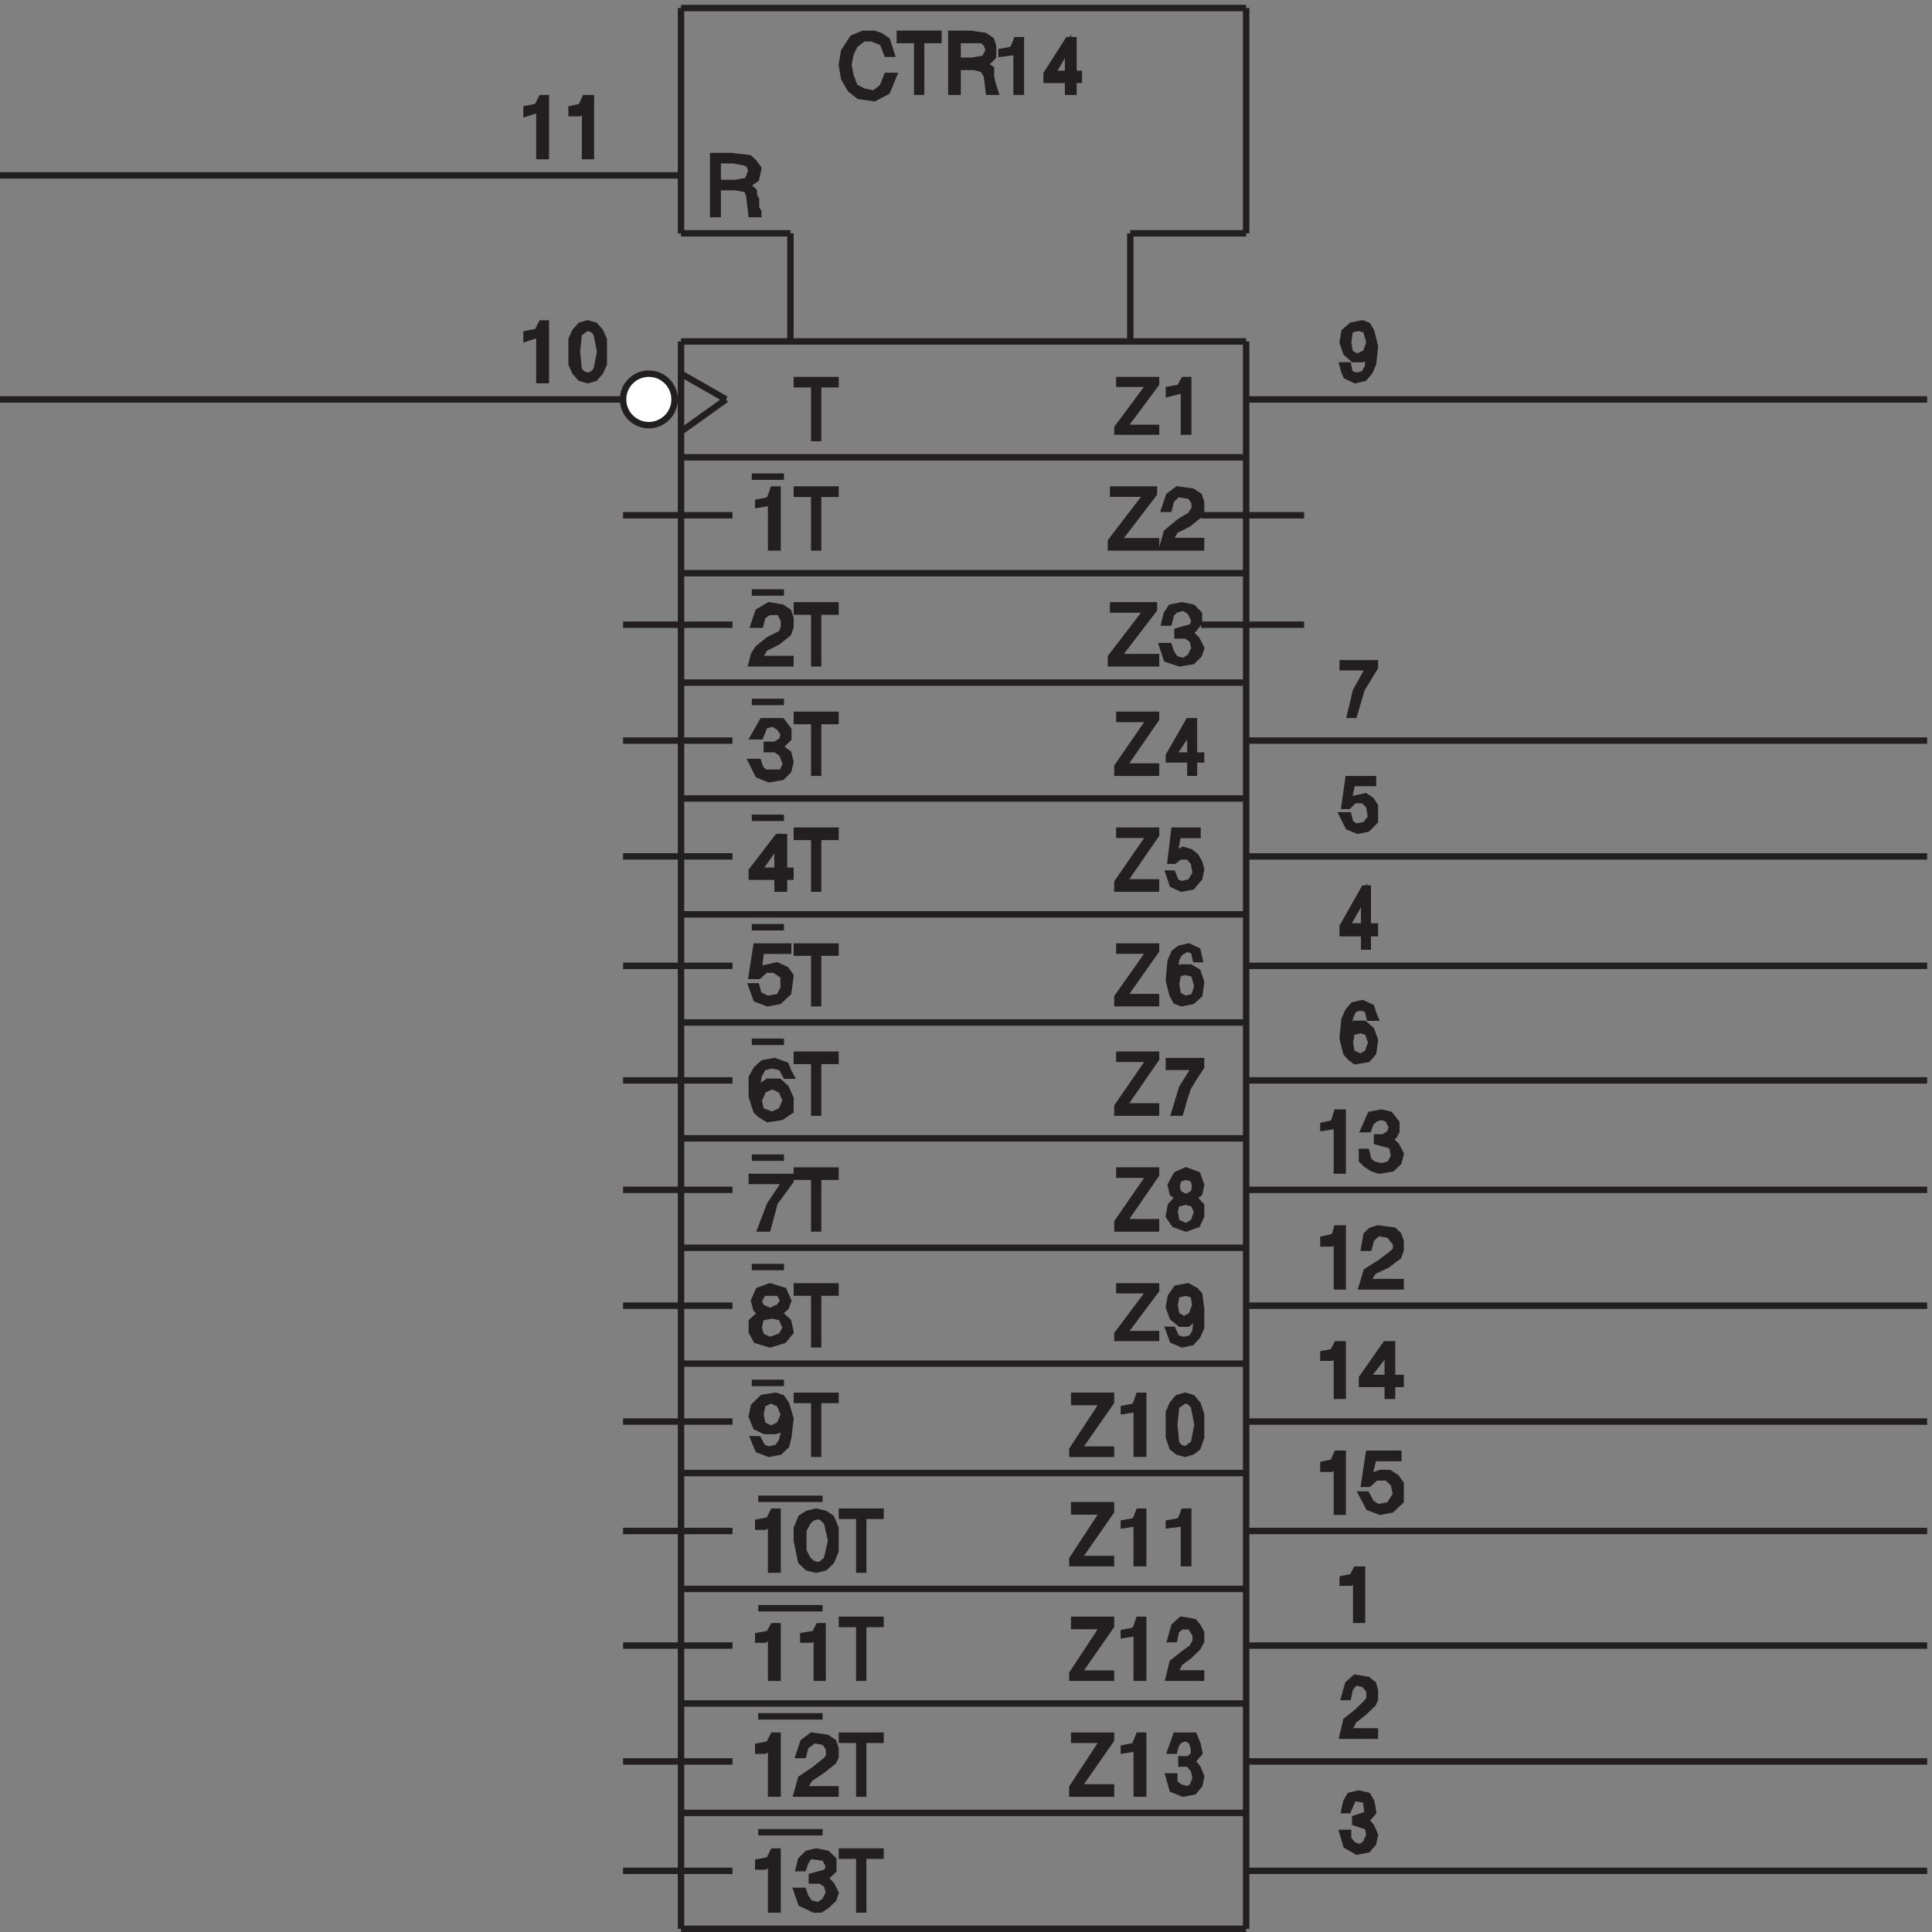 <svg xmlns="http://www.w3.org/2000/svg" xml:space="preserve" width="299.4" height="299.399"><rect width="100%" height="100%" fill="#808080" stroke="none"/><path d="m796.832 1815.66 52.5-30m0 0-52.5-37.5m0 0v67.5m0 426h658.498m-658.498 0v-262.5m0 0h127.5m0 0v-126m530.998 388.5v-262.5m0 0h-135m0 0v-126m-523.498 0h658.498m-658.498-135h658.498m-658.498-135h658.498m-658.498-127.5h658.498m-658.498-135h658.498m-658.498-135h658.498m-658.498-126h658.498M796.832 924.664h658.498m-658.498-127.5h658.498m-658.498-135h658.498m-658.498-127.5h658.498m-658.498-135h658.498m-658.498-133.5h658.498m-658.498-127.5h658.498m-658.498-135h658.498M796.832 1853.16V3.66m658.498 1849.5V3.66m0 67.504h793.5m-793.5 127.5h793.5m-793.5 135h793.5m-793.5 133.5h793.5m-793.5 127.5h793.5m-793.5 135h793.5m-793.5 135h793.5m-793.5 127.5h793.5m-793.5 133.496h793.5m-793.5 127.5h793.5m-793.5 135h793.5m-793.5 397.5h793.5m-846-135h120m-120-127.5h120M729.332 71.164h127.5m30 45h75m-232.5 82.5h127.5m30 52.5h75m-232.5 82.5h127.5m30 43.5h75m-232.5 90h127.5m30 37.5h75m-232.5 90h127.5m22.5 45h37.5m-187.5 90h127.5m22.5 45h37.5m-187.5 90h127.5m22.5 37.5h37.5m-187.5 90h127.5m22.5 44.996h37.5m-187.5 88.5h127.5m22.5 45h37.5m-187.5 82.5h127.5m22.5 45h37.5m-187.5 90h127.5m22.5 45h37.5m-187.5 90h127.5m22.5 37.5h37.5m-187.5 90h127.5m22.5 45h37.5m-120 90H3.332" style="fill:none;stroke:#231f20;stroke-width:7.5;stroke-linecap:butt;stroke-linejoin:miter;stroke-miterlimit:10;stroke-dasharray:none;stroke-opacity:1" transform="matrix(.133 0 0 -.133 -.444 299.388)"/><path d="M789.332 1785.66c0-16.57-13.43-30-30-30-16.566 0-30 13.43-30 30s13.434 30 30 30c16.57 0 30-13.43 30-30" style="fill:#fff;fill-opacity:1;fill-rule:evenodd;stroke:none" transform="matrix(.133 0 0 -.133 -.444 299.388)"/><path d="M789.332 1785.66c0-16.57-13.43-30-30-30-16.566 0-30 13.43-30 30s13.434 30 30 30c16.57 0 30-13.43 30-30zm7.5 261H3.332" style="fill:none;stroke:#231f20;stroke-width:7.5;stroke-linecap:butt;stroke-linejoin:miter;stroke-miterlimit:10;stroke-dasharray:none;stroke-opacity:1" transform="matrix(.133 0 0 -.133 -.444 299.388)"/><path d="M616.832 2119.16v5l12.5 2.5 5 10h5v-67.5h-7.5v55l-15-5" style="fill:#231f20;fill-opacity:1;fill-rule:evenodd;stroke:none" transform="matrix(.133 0 0 -.133 -.444 299.388)"/><path d="M616.832 2119.16v5l12.5 2.5 5 10h5v-67.5h-7.5v55z" style="fill:none;stroke:#231f20;stroke-width:7.5;stroke-linecap:butt;stroke-linejoin:miter;stroke-miterlimit:10;stroke-dasharray:none;stroke-opacity:1" transform="matrix(.133 0 0 -.133 -.444 299.388)"/><path d="M669.332 2119.16v5l11.25 2.5 4.5 10h6.75v-67.5h-6.75v55l-6.75-5h-9" style="fill:#231f20;fill-opacity:1;fill-rule:evenodd;stroke:none" transform="matrix(.133 0 0 -.133 -.444 299.388)"/><path d="M669.332 2119.16v5l11.25 2.5 4.5 10h6.75v-67.5h-6.75v55l-6.75-5z" style="fill:none;stroke:#231f20;stroke-width:7.5;stroke-linecap:butt;stroke-linejoin:miter;stroke-miterlimit:10;stroke-dasharray:none;stroke-opacity:1" transform="matrix(.133 0 0 -.133 -.444 299.388)"/><path d="m855.332 2069.16 21-2.41 5.25-4.82 5.25-7.23-2.625-12.06-10.5-7.23 7.875-7.23v-4.82l2.625-4.82v-9.65l2.625-4.82v-2.41h-7.875l-2.625 21.7-2.625 7.23-13.125 2.41h-21v-31.34h-5.25v67.5zm2.625-4.82h-18.375v-26.52h21l13.125 2.41 2.625 4.82 2.625 7.24-2.625 7.23-5.25 2.41-13.125 2.41" style="fill:#231f20;fill-opacity:1;fill-rule:evenodd;stroke:none" transform="matrix(.133 0 0 -.133 -.444 299.388)"/><path d="m855.332 2069.16 21-2.41 5.25-4.82 5.25-7.23-2.625-12.06-10.5-7.23 7.875-7.23v-4.82l2.625-4.82v-9.65l2.625-4.82v-2.41h-7.875l-2.625 21.7-2.625 7.23-13.125 2.41h-21v-31.34h-5.25v67.5zm2.625-4.82h-18.375v-26.52h21l13.125 2.41 2.625 4.82 2.625 7.24-2.625 7.23-5.25 2.41z" style="fill:none;stroke:#231f20;stroke-width:7.5;stroke-linecap:butt;stroke-linejoin:miter;stroke-miterlimit:10;stroke-dasharray:none;stroke-opacity:1" transform="matrix(.133 0 0 -.133 -.444 299.388)"/><path d="M1041.83 2188.38h-5l-5 12.94-12.5 5.17h-10l-9.998-7.76-5-10.35-2.5-12.93 2.5-12.93 5-12.93 9.998-5.17 12.5-2.59 10 7.76 5 12.93h7.5l-7.5-18.1-15-7.76-17.5 2.59-9.998 7.75-7.5 12.94-2.5 15.51 2.5 15.52 10 15.52 12.498 5.17h12.5l7.5-2.59 7.5-5.17 5-15.52" style="fill:#231f20;fill-opacity:1;fill-rule:evenodd;stroke:none" transform="matrix(.133 0 0 -.133 -.444 299.388)"/><path d="M1041.83 2188.38h-5l-5 12.94-12.5 5.17h-10l-9.998-7.76-5-10.35-2.5-12.93 2.5-12.93 5-12.93 9.998-5.17 12.5-2.59 10 7.76 5 12.93h7.5l-7.5-18.1-15-7.76-17.5 2.59-9.998 7.75-7.5 12.94-2.5 15.51 2.5 15.52 10 15.52 12.498 5.17h12.5l7.5-2.59 7.5-5.17z" style="fill:none;stroke:#231f20;stroke-width:7.5;stroke-linecap:butt;stroke-linejoin:miter;stroke-miterlimit:10;stroke-dasharray:none;stroke-opacity:1" transform="matrix(.133 0 0 -.133 -.444 299.388)"/><path d="M1051.83 2204.43v7.23h45v-7.23h-20.25v-60.27h-4.5v60.27h-20.25" style="fill:#231f20;fill-opacity:1;fill-rule:evenodd;stroke:none" transform="matrix(.133 0 0 -.133 -.444 299.388)"/><path d="M1051.83 2204.43v7.23h45v-7.23h-20.25v-60.27h-4.5v60.27z" style="fill:none;stroke:#231f20;stroke-width:7.5;stroke-linecap:butt;stroke-linejoin:miter;stroke-miterlimit:10;stroke-dasharray:none;stroke-opacity:1" transform="matrix(.133 0 0 -.133 -.444 299.388)"/><path d="m1133.69 2211.66 17-2.41 7.28-4.82 2.43-7.23v-12.06l-9.71-9.64 7.28-4.82v-9.64l2.43-9.65 2.43-7.23h-7.29l-2.42 19.29-4.86 7.23-9.72 2.41h-19.42v-28.93h-7.29v67.5zm0-7.23h-14.57v-24.11h17l14.57 2.41 4.85 9.65-2.42 7.23-4.86 4.82h-14.57" style="fill:#231f20;fill-opacity:1;fill-rule:evenodd;stroke:none" transform="matrix(.133 0 0 -.133 -.444 299.388)"/><path d="m1133.69 2211.66 17-2.41 7.28-4.82 2.43-7.23v-12.06l-9.71-9.64 7.28-4.82v-9.64l2.43-9.65 2.43-7.23h-7.29l-2.42 19.29-4.86 7.23-9.72 2.41h-19.42v-28.93h-7.29v67.5zm0-7.23h-14.57v-24.11h17l14.57 2.41 4.85 9.65-2.42 7.23-4.86 4.82z" style="fill:none;stroke:#231f20;stroke-width:7.5;stroke-linecap:butt;stroke-linejoin:miter;stroke-miterlimit:10;stroke-dasharray:none;stroke-opacity:1" transform="matrix(.133 0 0 -.133 -.444 299.388)"/><path d="M1170.33 2188.61v2.22l12.5 2.22 2.5 4.44 2.5 6.67h5v-60h-5v46.67l-17.5-2.22" style="fill:#231f20;fill-opacity:1;fill-rule:evenodd;stroke:none" transform="matrix(.133 0 0 -.133 -.444 299.388)"/><path d="M1170.33 2188.61v2.22l12.5 2.22 2.5 4.44 2.5 6.67h5v-60h-5v46.67z" style="fill:none;stroke:#231f20;stroke-width:7.5;stroke-linecap:butt;stroke-linejoin:miter;stroke-miterlimit:10;stroke-dasharray:none;stroke-opacity:1" transform="matrix(.133 0 0 -.133 -.444 299.388)"/><path d="M1222.83 2158.01v6.92l25 39.23h6.25v-39.23h6.25v-6.92h-6.25v-13.85h-6.25v13.85zm25 39.23-18.75-32.31h18.75z" style="fill:#231f20;fill-opacity:1;fill-rule:evenodd;stroke:none" transform="matrix(.133 0 0 -.133 -.444 299.388)"/><path d="M1222.83 2158.01v6.92l25 39.23h6.25v-39.23h6.25v-6.92h-6.25v-13.85h-6.25v13.85zm25 39.23-18.75-32.31h18.75z" style="fill:none;stroke:#231f20;stroke-width:7.5;stroke-linecap:butt;stroke-linejoin:miter;stroke-miterlimit:10;stroke-dasharray:none;stroke-opacity:1" transform="matrix(.133 0 0 -.133 -.444 299.388)"/><path d="M1567.83 1825.27h6.25l2.08-9.78 8.34-2.44 8.33 2.44 4.17 7.34 2.08 19.55-4.17-7.33-4.16-2.44h-10.42l-8.33 7.33-4.17 12.22 2.08 12.22 8.34 7.33 12.5 2.45 6.25-2.45 4.16-7.33 4.17-17.11-2.08-19.56-4.17-9.77-6.25-7.33-10.42-2.45-10.41 4.89-2.09 4.89zm8.33 41.56-2.08-14.67 2.08-12.22 8.34-4.89 10.41 4.89 4.17 12.22-4.17 14.67-8.33 2.44-10.42-2.44" style="fill:#231f20;fill-opacity:1;fill-rule:evenodd;stroke:none" transform="matrix(.133 0 0 -.133 -.444 299.388)"/><path d="M1567.83 1825.27h6.25l2.08-9.78 8.34-2.44 8.33 2.44 4.17 7.34 2.08 19.55-4.17-7.33-4.16-2.44h-10.42l-8.33 7.33-4.17 12.22 2.08 12.22 8.34 7.33 12.5 2.45 6.25-2.45 4.16-7.33 4.17-17.11-2.08-19.56-4.17-9.77-6.25-7.33-10.42-2.45-10.41 4.89-2.09 4.89zm8.33 41.56-2.08-14.67 2.08-12.22 8.34-4.89 10.41 4.89 4.17 12.22-4.17 14.67-8.33 2.44z" style="fill:none;stroke:#231f20;stroke-width:7.5;stroke-linecap:butt;stroke-linejoin:miter;stroke-miterlimit:10;stroke-dasharray:none;stroke-opacity:1" transform="matrix(.133 0 0 -.133 -.444 299.388)"/><path d="M616.832 1857.05v4.89l12.5 2.44 5 9.78h5v-66h-7.5v53.78l-15-4.89" style="fill:#231f20;fill-opacity:1;fill-rule:evenodd;stroke:none" transform="matrix(.133 0 0 -.133 -.444 299.388)"/><path d="M616.832 1857.05v4.89l12.5 2.44 5 9.78h5v-66h-7.5v53.78z" style="fill:none;stroke:#231f20;stroke-width:7.5;stroke-linecap:butt;stroke-linejoin:miter;stroke-miterlimit:10;stroke-dasharray:none;stroke-opacity:1" transform="matrix(.133 0 0 -.133 -.444 299.388)"/><path d="m673.5 1864.73 6.25 7.07 8.332 2.36 8.336-2.36 6.25-7.07 4.164-9.43v-28.28l-4.164-9.43-6.25-7.07-8.336-2.36-8.332 2.36-6.25 7.07-4.168 9.43v28.28zm4.168-2.35-2.086-21.22 2.086-21.21 4.164-4.72 6.25-2.35 6.25 2.35 4.168 4.72 4.168 21.21-4.168 21.22-4.168 4.71-6.25 2.36-4.164-2.36-6.25-4.71" style="fill:#231f20;fill-opacity:1;fill-rule:evenodd;stroke:none" transform="matrix(.133 0 0 -.133 -.444 299.388)"/><path d="m673.5 1864.73 6.25 7.07 8.332 2.36 8.336-2.36 6.25-7.07 4.164-9.43v-28.28l-4.164-9.43-6.25-7.07-8.336-2.36-8.332 2.36-6.25 7.07-4.168 9.43v28.28zm4.168-2.35-2.086-21.22 2.086-21.21 4.164-4.72 6.25-2.35 6.25 2.35 4.168 4.72 4.168 21.21-4.168 21.22-4.168 4.71-6.25 2.36-4.164-2.36z" style="fill:none;stroke:#231f20;stroke-width:7.5;stroke-linecap:butt;stroke-linejoin:miter;stroke-miterlimit:10;stroke-dasharray:none;stroke-opacity:1" transform="matrix(.133 0 0 -.133 -.444 299.388)"/><path d="M931.832 1803.34v4.82h45v-4.82h-20.25v-62.68h-4.5v62.68h-20.25" style="fill:#231f20;fill-opacity:1;fill-rule:evenodd;stroke:none" transform="matrix(.133 0 0 -.133 -.444 299.388)"/><path d="M931.832 1803.34v4.82h45v-4.82h-20.25v-62.68h-4.5v62.68z" style="fill:none;stroke:#231f20;stroke-width:7.5;stroke-linecap:butt;stroke-linejoin:miter;stroke-miterlimit:10;stroke-dasharray:none;stroke-opacity:1" transform="matrix(.133 0 0 -.133 -.444 299.388)"/><path d="M886.832 1663.16v2.5l12.5 2.5 2.5 5 2.5 7.5h5v-67.5h-7.5v52.5l-15-2.5" style="fill:#231f20;fill-opacity:1;fill-rule:evenodd;stroke:none" transform="matrix(.133 0 0 -.133 -.444 299.388)"/><path d="M886.832 1663.16v2.5l12.5 2.5 2.5 5 2.5 7.5h5v-67.5h-7.5v52.5z" style="fill:none;stroke:#231f20;stroke-width:7.5;stroke-linecap:butt;stroke-linejoin:miter;stroke-miterlimit:10;stroke-dasharray:none;stroke-opacity:1" transform="matrix(.133 0 0 -.133 -.444 299.388)"/><path d="M931.832 1675.66v5h45v-5h-20.25v-62.5h-4.5v62.5h-20.25" style="fill:#231f20;fill-opacity:1;fill-rule:evenodd;stroke:none" transform="matrix(.133 0 0 -.133 -.444 299.388)"/><path d="M931.832 1675.66v5h45v-5h-20.25v-62.5h-4.5v62.5z" style="fill:none;stroke:#231f20;stroke-width:7.5;stroke-linecap:butt;stroke-linejoin:miter;stroke-miterlimit:10;stroke-dasharray:none;stroke-opacity:1" transform="matrix(.133 0 0 -.133 -.444 299.388)"/><path d="m881.832 1523.16 5 15 12.5 7.5 15-2.5 7.5-5 2.5-7.5v-10l-2.5-7.5-12.5-10-15-7.5-7.5-12.5h37.5v-5h-45l2.5 10 5 7.5 12.5 10 15 7.5 2.5 7.5v7.5l-5 10h-12.5l-7.5-5-2.5-10h-7.5" style="fill:#231f20;fill-opacity:1;fill-rule:evenodd;stroke:none" transform="matrix(.133 0 0 -.133 -.444 299.388)"/><path d="m881.832 1523.16 5 15 12.5 7.5 15-2.5 7.5-5 2.5-7.5v-10l-2.5-7.5-12.5-10-15-7.5-7.5-12.5h37.5v-5h-45l2.5 10 5 7.5 12.5 10 15 7.5 2.5 7.5v7.5l-5 10h-12.5l-7.5-5-2.5-10z" style="fill:none;stroke:#231f20;stroke-width:7.5;stroke-linecap:butt;stroke-linejoin:miter;stroke-miterlimit:10;stroke-dasharray:none;stroke-opacity:1" transform="matrix(.133 0 0 -.133 -.444 299.388)"/><path d="M931.832 1538.43v7.23h45v-7.23h-20.25v-60.27h-4.5v60.27h-20.25" style="fill:#231f20;fill-opacity:1;fill-rule:evenodd;stroke:none" transform="matrix(.133 0 0 -.133 -.444 299.388)"/><path d="M931.832 1538.43v7.23h45v-7.23h-20.25v-60.27h-4.5v60.27z" style="fill:none;stroke:#231f20;stroke-width:7.5;stroke-linecap:butt;stroke-linejoin:miter;stroke-miterlimit:10;stroke-dasharray:none;stroke-opacity:1" transform="matrix(.133 0 0 -.133 -.444 299.388)"/><path d="M896.832 1378.16v5h10l7.5 5 2.5 7.5-5 7.5-7.5 5-10-2.5-5-12.5h-7.5l10 17.5h22.5l7.5-10v-10l-10-10 10-7.5 2.5-10-2.5-10-7.5-7.5-15-2.5-12.5 5-7.5 15h7.5l2.5-7.5 5-5h20l5 10-5 12.5-7.5 5h-10" style="fill:#231f20;fill-opacity:1;fill-rule:evenodd;stroke:none" transform="matrix(.133 0 0 -.133 -.444 299.388)"/><path d="M896.832 1378.16v5h10l7.5 5 2.5 7.5-5 7.5-7.5 5-10-2.5-5-12.5h-7.5l10 17.5h22.5l7.5-10v-10l-10-10 10-7.5 2.5-10-2.5-10-7.5-7.5-15-2.5-12.5 5-7.5 15h7.5l2.5-7.5 5-5h20l5 10-5 12.5-7.5 5z" style="fill:none;stroke:#231f20;stroke-width:7.5;stroke-linecap:butt;stroke-linejoin:miter;stroke-miterlimit:10;stroke-dasharray:none;stroke-opacity:1" transform="matrix(.133 0 0 -.133 -.444 299.388)"/><path d="M931.832 1410.93v7.23h45v-7.23h-20.25v-60.27h-4.5v60.27h-20.25" style="fill:#231f20;fill-opacity:1;fill-rule:evenodd;stroke:none" transform="matrix(.133 0 0 -.133 -.444 299.388)"/><path d="M931.832 1410.93v7.23h45v-7.23h-20.25v-60.27h-4.5v60.27z" style="fill:none;stroke:#231f20;stroke-width:7.5;stroke-linecap:butt;stroke-linejoin:miter;stroke-miterlimit:10;stroke-dasharray:none;stroke-opacity:1" transform="matrix(.133 0 0 -.133 -.444 299.388)"/><path d="M879.332 1229.51v6.92l30 39.23h7.5v-39.23h7.5v-6.92h-7.5v-13.85h-7.5v13.85zm30 39.23-22.5-32.31h22.5z" style="fill:#231f20;fill-opacity:1;fill-rule:evenodd;stroke:none" transform="matrix(.133 0 0 -.133 -.444 299.388)"/><path d="M879.332 1229.51v6.92l30 39.23h7.5v-39.23h7.5v-6.92h-7.5v-13.85h-7.5v13.85zm30 39.23-22.5-32.31h22.5z" style="fill:none;stroke:#231f20;stroke-width:7.5;stroke-linecap:butt;stroke-linejoin:miter;stroke-miterlimit:10;stroke-dasharray:none;stroke-opacity:1" transform="matrix(.133 0 0 -.133 -.444 299.388)"/><path d="M931.832 1275.93v7.23h45v-7.23h-20.25v-60.27h-4.5v60.27h-20.25" style="fill:#231f20;fill-opacity:1;fill-rule:evenodd;stroke:none" transform="matrix(.133 0 0 -.133 -.444 299.388)"/><path d="M931.832 1275.93v7.23h45v-7.23h-20.25v-60.27h-4.5v60.27z" style="fill:none;stroke:#231f20;stroke-width:7.5;stroke-linecap:butt;stroke-linejoin:miter;stroke-miterlimit:10;stroke-dasharray:none;stroke-opacity:1" transform="matrix(.133 0 0 -.133 -.444 299.388)"/><path d="M887.273 1113.94h-7.941l5.297 34.22h37.059v-4.89h-31.766l-2.649-22 21.176 4.89 10.59-4.89 5.293-7.33-2.644-19.56-10.59-9.77-13.235-2.45-13.234 4.89-5.297 14.66h5.297l2.644-9.77 10.59-4.89 13.235 2.44 5.293 9.78v14.67l-10.586 7.33h-10.59l-7.942-7.33" style="fill:#231f20;fill-opacity:1;fill-rule:evenodd;stroke:none" transform="matrix(.133 0 0 -.133 -.444 299.388)"/><path d="M887.273 1113.94h-7.941l5.297 34.22h37.059v-4.89h-31.766l-2.649-22 21.176 4.89 10.59-4.89 5.293-7.33-2.644-19.56-10.59-9.77-13.235-2.45-13.234 4.89-5.297 14.66h5.297l2.644-9.77 10.59-4.89 13.235 2.44 5.293 9.78v14.67l-10.586 7.33h-10.59z" style="fill:none;stroke:#231f20;stroke-width:7.5;stroke-linecap:butt;stroke-linejoin:miter;stroke-miterlimit:10;stroke-dasharray:none;stroke-opacity:1" transform="matrix(.133 0 0 -.133 -.444 299.388)"/><path d="M931.832 1141.09v7.07h45v-7.07h-20.25v-58.93h-4.5v58.93h-20.25" style="fill:#231f20;fill-opacity:1;fill-rule:evenodd;stroke:none" transform="matrix(.133 0 0 -.133 -.444 299.388)"/><path d="M931.832 1141.09v7.07h45v-7.07h-20.25v-58.93h-4.5v58.93z" style="fill:none;stroke:#231f20;stroke-width:7.5;stroke-linecap:butt;stroke-linejoin:miter;stroke-miterlimit:10;stroke-dasharray:none;stroke-opacity:1" transform="matrix(.133 0 0 -.133 -.444 299.388)"/><path d="m919.039 997.785-5.293 9.645-10.59 2.41-10.59-2.41-5.293-9.645-2.644-16.875 13.234 9.645h13.235l7.941-7.235 5.293-12.054v-14.461l-10.586-7.235-15.883-2.41-7.941 4.82-5.293 4.825-5.297 16.875v21.695l5.297 9.645 7.937 7.23 13.239 2.41 13.234-4.82 2.649-7.23 2.644-4.825zm-26.473-16.875-5.293-12.055 2.649-12.05 13.234-4.825 10.59 4.825 5.293 12.05-5.293 12.055-10.59 4.82-10.59-4.82" style="fill:#231f20;fill-opacity:1;fill-rule:evenodd;stroke:none" transform="matrix(.133 0 0 -.133 -.444 299.388)"/><path d="m919.039 997.785-5.293 9.645-10.59 2.41-10.59-2.41-5.293-9.645-2.644-16.875 13.234 9.645h13.235l7.941-7.235 5.293-12.054v-14.461l-10.586-7.235-15.883-2.41-7.941 4.82-5.293 4.825-5.297 16.875v21.695l5.297 9.645 7.937 7.23 13.239 2.41 13.234-4.82 2.649-7.23 2.644-4.825zm-26.473-16.875-5.293-12.055 2.649-12.05 13.234-4.825 10.59 4.825 5.293 12.05-5.293 12.055-10.59 4.82z" style="fill:none;stroke:#231f20;stroke-width:7.5;stroke-linecap:butt;stroke-linejoin:miter;stroke-miterlimit:10;stroke-dasharray:none;stroke-opacity:1" transform="matrix(.133 0 0 -.133 -.444 299.388)"/><path d="M931.832 1014.93v7.23h45v-7.23h-20.25v-60.27h-4.5v60.27h-20.25" style="fill:#231f20;fill-opacity:1;fill-rule:evenodd;stroke:none" transform="matrix(.133 0 0 -.133 -.444 299.388)"/><path d="M931.832 1014.93v7.23h45v-7.23h-20.25v-60.27h-4.5v60.27z" style="fill:none;stroke:#231f20;stroke-width:7.5;stroke-linecap:butt;stroke-linejoin:miter;stroke-miterlimit:10;stroke-dasharray:none;stroke-opacity:1" transform="matrix(.133 0 0 -.133 -.444 299.388)"/><path d="M879.332 875.047v4.617h45v-4.617l-18.527-25.383-7.942-30h-7.941l10.586 27.691 18.531 27.692h-39.707" style="fill:#231f20;fill-opacity:1;fill-rule:evenodd;stroke:none" transform="matrix(.133 0 0 -.133 -.444 299.388)"/><path d="M879.332 875.047v4.617h45v-4.617l-18.527-25.383-7.942-30h-7.941l10.586 27.691 18.531 27.692z" style="fill:none;stroke:#231f20;stroke-width:7.5;stroke-linecap:butt;stroke-linejoin:miter;stroke-miterlimit:10;stroke-dasharray:none;stroke-opacity:1" transform="matrix(.133 0 0 -.133 -.444 299.388)"/><path d="M931.832 879.93v7.234h45v-7.234h-20.25v-60.266h-4.5v60.266h-20.25" style="fill:#231f20;fill-opacity:1;fill-rule:evenodd;stroke:none" transform="matrix(.133 0 0 -.133 -.444 299.388)"/><path d="M931.832 879.93v7.234h45v-7.234h-20.25v-60.266h-4.5v60.266z" style="fill:none;stroke:#231f20;stroke-width:7.5;stroke-linecap:butt;stroke-linejoin:miter;stroke-miterlimit:10;stroke-dasharray:none;stroke-opacity:1" transform="matrix(.133 0 0 -.133 -.444 299.388)"/><path d="m889.922 720.824-5.293 4.821-2.649 9.644 5.293 12.051 13.235 4.824 15.883-4.824 5.297-12.051-2.649-7.234-7.941-7.231 10.59-9.644 2.644-12.051-7.941-9.645-15.883-4.82-15.879 4.82-5.297 9.645v12.051zm2.644 24.106-5.293-9.641 2.649-7.234 10.586-4.821 10.59 4.821 5.293 7.234-5.293 9.641zm-2.644-28.926-2.649-12.055 2.649-9.644 10.586-4.821 13.238 4.821 5.293 9.644-5.293 12.055-10.59 2.41-13.234-2.41" style="fill:#231f20;fill-opacity:1;fill-rule:evenodd;stroke:none" transform="matrix(.133 0 0 -.133 -.444 299.388)"/><path d="m889.922 720.824-5.293 4.821-2.649 9.644 5.293 12.051 13.235 4.824 15.883-4.824 5.297-12.051-2.649-7.234-7.941-7.231 10.59-9.644 2.644-12.051-7.941-9.645-15.883-4.82-15.879 4.82-5.297 9.645v12.051zm2.644 24.106-5.293-9.641 2.649-7.234 10.586-4.821 10.59 4.821 5.293 7.234-5.293 9.641zm-2.644-28.926-2.649-12.055 2.649-9.644 10.586-4.821 13.238 4.821 5.293 9.644-5.293 12.055-10.59 2.41z" style="fill:none;stroke:#231f20;stroke-width:7.5;stroke-linecap:butt;stroke-linejoin:miter;stroke-miterlimit:10;stroke-dasharray:none;stroke-opacity:1" transform="matrix(.133 0 0 -.133 -.444 299.388)"/><path d="M931.832 744.93v7.234h45v-7.234h-20.25v-60.266h-4.5v60.266h-20.25" style="fill:#231f20;fill-opacity:1;fill-rule:evenodd;stroke:none" transform="matrix(.133 0 0 -.133 -.444 299.388)"/><path d="M931.832 744.93v7.234h45v-7.234h-20.25v-60.266h-4.5v60.266z" style="fill:none;stroke:#231f20;stroke-width:7.5;stroke-linecap:butt;stroke-linejoin:miter;stroke-miterlimit:10;stroke-dasharray:none;stroke-opacity:1" transform="matrix(.133 0 0 -.133 -.444 299.388)"/><path d="M881.832 574.039h5l5-9.644 7.5-2.411 10 2.411 5 7.234 5 19.285-5-4.824-7.5-2.41h-12.5l-10 4.824-5 12.051 2.5 12.054 10 9.645 15 2.41 7.5-2.41 5-7.234 5-16.875-2.5-21.696-2.5-9.644-7.5-7.231-12.5-2.41-12.5 4.82zm10 40.981-2.5-12.055 2.5-12.051 10-4.824 10 4.824 5 12.051-5 12.055-10 4.82-10-4.82" style="fill:#231f20;fill-opacity:1;fill-rule:evenodd;stroke:none" transform="matrix(.133 0 0 -.133 -.444 299.388)"/><path d="M881.832 574.039h5l5-9.644 7.5-2.411 10 2.411 5 7.234 5 19.285-5-4.824-7.5-2.41h-12.5l-10 4.824-5 12.051 2.5 12.054 10 9.645 15 2.41 7.5-2.41 5-7.234 5-16.875-2.5-21.696-2.5-9.644-7.5-7.231-12.5-2.41-12.5 4.82zm10 40.981-2.5-12.055 2.5-12.051 10-4.824 10 4.824 5 12.051-5 12.055-10 4.82z" style="fill:none;stroke:#231f20;stroke-width:7.5;stroke-linecap:butt;stroke-linejoin:miter;stroke-miterlimit:10;stroke-dasharray:none;stroke-opacity:1" transform="matrix(.133 0 0 -.133 -.444 299.388)"/><path d="M931.832 619.84v4.824h45v-4.824h-20.25v-62.676h-4.5v62.676h-20.25" style="fill:#231f20;fill-opacity:1;fill-rule:evenodd;stroke:none" transform="matrix(.133 0 0 -.133 -.444 299.388)"/><path d="M931.832 619.84v4.824h45v-4.824h-20.25v-62.676h-4.5v62.676z" style="fill:none;stroke:#231f20;stroke-width:7.5;stroke-linecap:butt;stroke-linejoin:miter;stroke-miterlimit:10;stroke-dasharray:none;stroke-opacity:1" transform="matrix(.133 0 0 -.133 -.444 299.388)"/><path d="M886.832 472.164v5l12.5 2.5 5 10h5v-67.5h-7.5v55l-7.5-5h-7.5" style="fill:#231f20;fill-opacity:1;fill-rule:evenodd;stroke:none" transform="matrix(.133 0 0 -.133 -.444 299.388)"/><path d="M886.832 472.164v5l12.5 2.5 5 10h5v-67.5h-7.5v55l-7.5-5z" style="fill:none;stroke:#231f20;stroke-width:7.5;stroke-linecap:butt;stroke-linejoin:miter;stroke-miterlimit:10;stroke-dasharray:none;stroke-opacity:1" transform="matrix(.133 0 0 -.133 -.444 299.388)"/><path d="m936.832 482.43 7.5 4.824 10 2.41 10-2.41 7.5-4.824 5-12.051v-26.52l-5-12.054-7.5-7.231-10-2.41-10 2.41-7.5 7.231-5 24.109v14.465zm7.5-4.821-5-9.644v-24.106l5-9.644 5-4.82 7.5-2.411 5 2.411 5 4.82 5 21.699-5 21.695-5 4.821-5 2.41-7.5-2.41-5-4.821" style="fill:#231f20;fill-opacity:1;fill-rule:evenodd;stroke:none" transform="matrix(.133 0 0 -.133 -.444 299.388)"/><path d="m936.832 482.43 7.5 4.824 10 2.41 10-2.41 7.5-4.824 5-12.051v-26.52l-5-12.054-7.5-7.231-10-2.41-10 2.41-7.5 7.231-5 24.109v14.465zm7.5-4.821-5-9.644v-24.106l5-9.644 5-4.82 7.5-2.411 5 2.411 5 4.82 5 21.699-5 21.695-5 4.821-5 2.41-7.5-2.41z" style="fill:none;stroke:#231f20;stroke-width:7.5;stroke-linecap:butt;stroke-linejoin:miter;stroke-miterlimit:10;stroke-dasharray:none;stroke-opacity:1" transform="matrix(.133 0 0 -.133 -.444 299.388)"/><path d="M984.332 484.84v4.824h44.998v-4.824h-20.25v-62.676h-4.5v62.676h-20.248" style="fill:#231f20;fill-opacity:1;fill-rule:evenodd;stroke:none" transform="matrix(.133 0 0 -.133 -.444 299.388)"/><path d="M984.332 484.84v4.824h44.998v-4.824h-20.25v-62.676h-4.5v62.676z" style="fill:none;stroke:#231f20;stroke-width:7.5;stroke-linecap:butt;stroke-linejoin:miter;stroke-miterlimit:10;stroke-dasharray:none;stroke-opacity:1" transform="matrix(.133 0 0 -.133 -.444 299.388)"/><path d="M886.832 340.609v4.442l12.5 2.222 5 8.891h5v-60h-7.5v48.887l-7.5-4.442h-7.5" style="fill:#231f20;fill-opacity:1;fill-rule:evenodd;stroke:none" transform="matrix(.133 0 0 -.133 -.444 299.388)"/><path d="M886.832 340.609v4.442l12.5 2.222 5 8.891h5v-60h-7.5v48.887l-7.5-4.442z" style="fill:none;stroke:#231f20;stroke-width:7.5;stroke-linecap:butt;stroke-linejoin:miter;stroke-miterlimit:10;stroke-dasharray:none;stroke-opacity:1" transform="matrix(.133 0 0 -.133 -.444 299.388)"/><path d="M939.332 340.609v4.442l13.5 2.222 4.5 8.891h4.5v-60h-6.75v48.887l-6.75-4.442h-9" style="fill:#231f20;fill-opacity:1;fill-rule:evenodd;stroke:none" transform="matrix(.133 0 0 -.133 -.444 299.388)"/><path d="M939.332 340.609v4.442l13.5 2.222 4.5 8.891h4.5v-60h-6.75v48.887l-6.75-4.442z" style="fill:none;stroke:#231f20;stroke-width:7.5;stroke-linecap:butt;stroke-linejoin:miter;stroke-miterlimit:10;stroke-dasharray:none;stroke-opacity:1" transform="matrix(.133 0 0 -.133 -.444 299.388)"/><path d="M984.332 358.84v4.824h44.998v-4.824h-20.25v-62.676h-4.5v62.676h-20.248" style="fill:#231f20;fill-opacity:1;fill-rule:evenodd;stroke:none" transform="matrix(.133 0 0 -.133 -.444 299.388)"/><path d="M984.332 358.84v4.824h44.998v-4.824h-20.25v-62.676h-4.5v62.676z" style="fill:none;stroke:#231f20;stroke-width:7.5;stroke-linecap:butt;stroke-linejoin:miter;stroke-miterlimit:10;stroke-dasharray:none;stroke-opacity:1" transform="matrix(.133 0 0 -.133 -.444 299.388)"/><path d="M886.832 211.164v5l12.5 2.5 5 10h5v-67.5h-7.5v55l-7.5-5h-7.5" style="fill:#231f20;fill-opacity:1;fill-rule:evenodd;stroke:none" transform="matrix(.133 0 0 -.133 -.444 299.388)"/><path d="M886.832 211.164v5l12.5 2.5 5 10h5v-67.5h-7.5v55l-7.5-5z" style="fill:none;stroke:#231f20;stroke-width:7.5;stroke-linecap:butt;stroke-linejoin:miter;stroke-miterlimit:10;stroke-dasharray:none;stroke-opacity:1" transform="matrix(.133 0 0 -.133 -.444 299.388)"/><path d="m934.332 206.164 5 15 10 7.5 17.5-2.5 7.5-5 2.5-7.5v-10l-2.5-5-12.5-10-15-10-7.5-12.5h37.5v-5h-45l5 17.5 15 10 12.5 10 5 5v10l-5 7.5-12.5 2.5-10-7.5-2.5-10h-5" style="fill:#231f20;fill-opacity:1;fill-rule:evenodd;stroke:none" transform="matrix(.133 0 0 -.133 -.444 299.388)"/><path d="m934.332 206.164 5 15 10 7.5 17.5-2.5 7.5-5 2.5-7.5v-10l-2.5-5-12.5-10-15-10-7.5-12.5h37.5v-5h-45l5 17.5 15 10 12.5 10 5 5v10l-5 7.5-12.5 2.5-10-7.5-2.5-10z" style="fill:none;stroke:#231f20;stroke-width:7.5;stroke-linecap:butt;stroke-linejoin:miter;stroke-miterlimit:10;stroke-dasharray:none;stroke-opacity:1" transform="matrix(.133 0 0 -.133 -.444 299.388)"/><path d="M984.332 223.84v4.824h44.998v-4.824h-20.25v-62.676h-4.5v62.676h-20.248" style="fill:#231f20;fill-opacity:1;fill-rule:evenodd;stroke:none" transform="matrix(.133 0 0 -.133 -.444 299.388)"/><path d="M984.332 223.84v4.824h44.998v-4.824h-20.25v-62.676h-4.5v62.676z" style="fill:none;stroke:#231f20;stroke-width:7.5;stroke-linecap:butt;stroke-linejoin:miter;stroke-miterlimit:10;stroke-dasharray:none;stroke-opacity:1" transform="matrix(.133 0 0 -.133 -.444 299.388)"/><path d="M886.832 76.164v5l12.5 2.5 5 10h5v-67.5h-7.5v55l-7.5-5h-7.5" style="fill:#231f20;fill-opacity:1;fill-rule:evenodd;stroke:none" transform="matrix(.133 0 0 -.133 -.444 299.388)"/><path d="M886.832 76.164v5l12.5 2.5 5 10h5v-67.5h-7.5v55l-7.5-5z" style="fill:none;stroke:#231f20;stroke-width:7.5;stroke-linecap:butt;stroke-linejoin:miter;stroke-miterlimit:10;stroke-dasharray:none;stroke-opacity:1" transform="matrix(.133 0 0 -.133 -.444 299.388)"/><path d="M949.332 59.914v4.82l17.5 4.82 2.5 7.235-5 9.64-17.5 2.415-5-7.235-2.5-7.23h-5l2.5 9.64 7.5 7.235 10 2.41 12.5-2.41 7.5-7.235V71.97l-10-9.645 7.5-7.23 5-9.645-2.5-7.23-7.5-7.235-7.5-4.82h-7.5l-15 7.23-5 14.465h7.5l2.5-7.23 5-7.234 10-2.41 7.5 4.82 5 9.644-2.5 9.645-7.5 4.82h-10" style="fill:#231f20;fill-opacity:1;fill-rule:evenodd;stroke:none" transform="matrix(.133 0 0 -.133 -.444 299.388)"/><path d="M949.332 59.914v4.82l17.5 4.82 2.5 7.235-5 9.64-17.5 2.415-5-7.235-2.5-7.23h-5l2.5 9.64 7.5 7.235 10 2.41 12.5-2.41 7.5-7.235V71.97l-10-9.645 7.5-7.23 5-9.645-2.5-7.23-7.5-7.235-7.5-4.82h-7.5l-15 7.23-5 14.465h7.5l2.5-7.23 5-7.234 10-2.41 7.5 4.82 5 9.644-2.5 9.645-7.5 4.82z" style="fill:none;stroke:#231f20;stroke-width:7.5;stroke-linecap:butt;stroke-linejoin:miter;stroke-miterlimit:10;stroke-dasharray:none;stroke-opacity:1" transform="matrix(.133 0 0 -.133 -.444 299.388)"/><path d="M984.332 88.844v4.82h44.998v-4.82h-20.25v-62.68h-4.5v62.68h-20.248" style="fill:#231f20;fill-opacity:1;fill-rule:evenodd;stroke:none" transform="matrix(.133 0 0 -.133 -.444 299.388)"/><path d="M984.332 88.844v4.82h44.998v-4.82h-20.25v-62.68h-4.5v62.68z" style="fill:none;stroke:#231f20;stroke-width:7.5;stroke-linecap:butt;stroke-linejoin:miter;stroke-miterlimit:10;stroke-dasharray:none;stroke-opacity:1" transform="matrix(.133 0 0 -.133 -.444 299.388)"/><path d="M1289.26 223.84h-34.29v4.824h42.86v-4.824l-38.57-55.445h38.57v-7.231h-45v7.231l36.43 55.445" style="fill:#231f20;fill-opacity:1;fill-rule:evenodd;stroke:none" transform="matrix(.133 0 0 -.133 -.444 299.388)"/><path d="M1289.26 223.84h-34.29v4.824h42.86v-4.824l-38.57-55.445h38.57v-7.231h-45v7.231z" style="fill:none;stroke:#231f20;stroke-width:7.5;stroke-linecap:butt;stroke-linejoin:miter;stroke-miterlimit:10;stroke-dasharray:none;stroke-opacity:1" transform="matrix(.133 0 0 -.133 -.444 299.388)"/><path d="M1312.83 211.789v2.41l12.5 2.41 5 12.055h5v-67.5h-7.5v53.035l-15-2.41" style="fill:#231f20;fill-opacity:1;fill-rule:evenodd;stroke:none" transform="matrix(.133 0 0 -.133 -.444 299.388)"/><path d="M1312.83 211.789v2.41l12.5 2.41 5 12.055h5v-67.5h-7.5v53.035z" style="fill:none;stroke:#231f20;stroke-width:7.5;stroke-linecap:butt;stroke-linejoin:miter;stroke-miterlimit:10;stroke-dasharray:none;stroke-opacity:1" transform="matrix(.133 0 0 -.133 -.444 299.388)"/><path d="M1379.91 196.164v5h8.34l6.25 5v7.5l-2.09 7.5-6.25 5-8.33-2.5-4.17-5-2.08-7.5h-4.17l6.25 17.5h20.84l4.16-10 2.09-10-8.34-10 6.25-7.5 4.17-10-2.08-10-6.25-7.5-12.5-2.5-12.5 5-4.17 15h6.25v-7.5l6.25-5 8.33-2.5 6.25 2.5 4.17 10-2.08 10-6.25 7.5h-8.34" style="fill:#231f20;fill-opacity:1;fill-rule:evenodd;stroke:none" transform="matrix(.133 0 0 -.133 -.444 299.388)"/><path d="M1379.91 196.164v5h8.34l6.25 5v7.5l-2.09 7.5-6.25 5-8.33-2.5-4.17-5-2.08-7.5h-4.17l6.25 17.5h20.84l4.16-10 2.09-10-8.34-10 6.25-7.5 4.17-10-2.08-10-6.25-7.5-12.5-2.5-12.5 5-4.17 15h6.25v-7.5l6.25-5 8.33-2.5 6.25 2.5 4.17 10-2.08 10-6.25 7.5z" style="fill:none;stroke:#231f20;stroke-width:7.5;stroke-linecap:butt;stroke-linejoin:miter;stroke-miterlimit:10;stroke-dasharray:none;stroke-opacity:1" transform="matrix(.133 0 0 -.133 -.444 299.388)"/><path d="M1289.26 356.43h-34.29v7.234h42.86v-7.234l-38.57-55.446h38.57v-4.82h-45v4.82l36.43 55.446" style="fill:#231f20;fill-opacity:1;fill-rule:evenodd;stroke:none" transform="matrix(.133 0 0 -.133 -.444 299.388)"/><path d="M1289.26 356.43h-34.29v7.234h42.86v-7.234l-38.57-55.446h38.57v-4.82h-45v4.82z" style="fill:none;stroke:#231f20;stroke-width:7.5;stroke-linecap:butt;stroke-linejoin:miter;stroke-miterlimit:10;stroke-dasharray:none;stroke-opacity:1" transform="matrix(.133 0 0 -.133 -.444 299.388)"/><path d="M1312.83 346.164v2.5l12.5 2.5 2.5 5 2.5 7.5h5v-67.5h-7.5v52.5l-15-2.5" style="fill:#231f20;fill-opacity:1;fill-rule:evenodd;stroke:none" transform="matrix(.133 0 0 -.133 -.444 299.388)"/><path d="M1312.83 346.164v2.5l12.5 2.5 2.5 5 2.5 7.5h5v-67.5h-7.5v52.5z" style="fill:none;stroke:#231f20;stroke-width:7.5;stroke-linecap:butt;stroke-linejoin:miter;stroke-miterlimit:10;stroke-dasharray:none;stroke-opacity:1" transform="matrix(.133 0 0 -.133 -.444 299.388)"/><path d="m1367.41 341.164 4.17 15 8.33 7.5 14.59-2.5 4.16-5 4.17-7.5v-10l-4.17-7.5-10.41-10-10.42-7.5-6.25-12.5h31.25v-5h-37.5l4.17 17.5 12.5 10 10.41 7.5 4.17 7.5v7.5l-6.25 10h-10.42l-6.25-5-2.08-10h-4.17" style="fill:#231f20;fill-opacity:1;fill-rule:evenodd;stroke:none" transform="matrix(.133 0 0 -.133 -.444 299.388)"/><path d="m1367.41 341.164 4.17 15 8.33 7.5 14.59-2.5 4.16-5 4.17-7.5v-10l-4.17-7.5-10.41-10-10.42-7.5-6.25-12.5h31.25v-5h-37.5l4.17 17.5 12.5 10 10.41 7.5 4.17 7.5v7.5l-6.25 10h-10.42l-6.25-5-2.08-10z" style="fill:none;stroke:#231f20;stroke-width:7.5;stroke-linecap:butt;stroke-linejoin:miter;stroke-miterlimit:10;stroke-dasharray:none;stroke-opacity:1" transform="matrix(.133 0 0 -.133 -.444 299.388)"/><path d="M1289.26 489.93h-34.29v7.234h42.86v-7.234l-38.57-55.446h38.57v-4.82h-45v4.82l36.43 55.446" style="fill:#231f20;fill-opacity:1;fill-rule:evenodd;stroke:none" transform="matrix(.133 0 0 -.133 -.444 299.388)"/><path d="M1289.26 489.93h-34.29v7.234h42.86v-7.234l-38.57-55.446h38.57v-4.82h-45v4.82z" style="fill:none;stroke:#231f20;stroke-width:7.5;stroke-linecap:butt;stroke-linejoin:miter;stroke-miterlimit:10;stroke-dasharray:none;stroke-opacity:1" transform="matrix(.133 0 0 -.133 -.444 299.388)"/><path d="M1312.83 474.109v2.219l12.5 2.223 2.5 4.445 2.5 6.668h5v-60h-7.5v46.664l-15-2.219" style="fill:#231f20;fill-opacity:1;fill-rule:evenodd;stroke:none" transform="matrix(.133 0 0 -.133 -.444 299.388)"/><path d="M1312.83 474.109v2.219l12.5 2.223 2.5 4.445 2.5 6.668h5v-60h-7.5v46.664z" style="fill:none;stroke:#231f20;stroke-width:7.5;stroke-linecap:butt;stroke-linejoin:miter;stroke-miterlimit:10;stroke-dasharray:none;stroke-opacity:1" transform="matrix(.133 0 0 -.133 -.444 299.388)"/><path d="M1365.33 474.109v2.219l12.5 2.223 2.5 4.445 2.5 6.668h5v-60h-5v46.664l-17.5-2.219" style="fill:#231f20;fill-opacity:1;fill-rule:evenodd;stroke:none" transform="matrix(.133 0 0 -.133 -.444 299.388)"/><path d="M1365.33 474.109v2.219l12.5 2.223 2.5 4.445 2.5 6.668h5v-60h-5v46.664z" style="fill:none;stroke:#231f20;stroke-width:7.5;stroke-linecap:butt;stroke-linejoin:miter;stroke-miterlimit:10;stroke-dasharray:none;stroke-opacity:1" transform="matrix(.133 0 0 -.133 -.444 299.388)"/><path d="M1289.26 617.43h-34.29v7.234h42.86v-7.234l-38.57-55.446h38.57v-4.82h-45v4.82l36.43 55.446" style="fill:#231f20;fill-opacity:1;fill-rule:evenodd;stroke:none" transform="matrix(.133 0 0 -.133 -.444 299.388)"/><path d="M1289.26 617.43h-34.29v7.234h42.86v-7.234l-38.57-55.446h38.57v-4.82h-45v4.82z" style="fill:none;stroke:#231f20;stroke-width:7.5;stroke-linecap:butt;stroke-linejoin:miter;stroke-miterlimit:10;stroke-dasharray:none;stroke-opacity:1" transform="matrix(.133 0 0 -.133 -.444 299.388)"/><path d="M1312.83 607.164v2.5l12.5 2.5 2.5 5 2.5 7.5h5v-67.5h-7.5v52.5l-15-2.5" style="fill:#231f20;fill-opacity:1;fill-rule:evenodd;stroke:none" transform="matrix(.133 0 0 -.133 -.444 299.388)"/><path d="M1312.83 607.164v2.5l12.5 2.5 2.5 5 2.5 7.5h5v-67.5h-7.5v52.5z" style="fill:none;stroke:#231f20;stroke-width:7.5;stroke-linecap:butt;stroke-linejoin:miter;stroke-miterlimit:10;stroke-dasharray:none;stroke-opacity:1" transform="matrix(.133 0 0 -.133 -.444 299.388)"/><path d="m1369.5 615.02 6.25 7.234 8.33 2.41 8.33-2.41 6.25-7.234 4.17-12.055v-26.516l-4.17-12.054-6.25-4.821-8.33-2.41-8.33 2.41-6.25 4.821-4.17 12.054v28.93zm4.16-2.411-2.08-21.695 2.08-21.699 4.17-4.82 6.25-2.411 4.17 2.411 6.25 4.82 4.16 21.699-4.16 21.695-4.17 4.821-6.25 2.41-10.42-7.231" style="fill:#231f20;fill-opacity:1;fill-rule:evenodd;stroke:none" transform="matrix(.133 0 0 -.133 -.444 299.388)"/><path d="m1369.5 615.02 6.25 7.234 8.33 2.41 8.33-2.41 6.25-7.234 4.17-12.055v-26.516l-4.17-12.054-6.25-4.821-8.33-2.41-8.33 2.41-6.25 4.821-4.17 12.054v28.93zm4.16-2.411-2.08-21.695 2.08-21.699 4.17-4.82 6.25-2.411 4.17 2.411 6.25 4.82 4.16 21.699-4.16 21.695-4.17 4.821-6.25 2.41z" style="fill:none;stroke:#231f20;stroke-width:7.5;stroke-linecap:butt;stroke-linejoin:miter;stroke-miterlimit:10;stroke-dasharray:none;stroke-opacity:1" transform="matrix(.133 0 0 -.133 -.444 299.388)"/><path d="M1343.58 747.719h-36v4.445h42.75v-4.445l-38.25-51.11h38.25v-4.445h-45v4.445l38.25 51.11" style="fill:#231f20;fill-opacity:1;fill-rule:evenodd;stroke:none" transform="matrix(.133 0 0 -.133 -.444 299.388)"/><path d="M1343.58 747.719h-36v4.445h42.75v-4.445l-38.25-51.11h38.25v-4.445h-45v4.445z" style="fill:none;stroke:#231f20;stroke-width:7.5;stroke-linecap:butt;stroke-linejoin:miter;stroke-miterlimit:10;stroke-dasharray:none;stroke-opacity:1" transform="matrix(.133 0 0 -.133 -.444 299.388)"/><path d="M1365.33 701.539h4.41l4.41-9.644 8.83-2.411 8.82 2.411 4.41 7.234 2.21 19.285-11.03-9.644h-8.82l-8.83 7.234-4.41 12.051 2.21 12.054 6.61 9.645 13.24 2.41 8.82-4.824 4.42-4.82 2.2-16.875v-21.696l-4.41-9.644-6.62-7.231-11.03-2.41-11.03 4.82zm8.82 40.981-2.2-12.055 2.2-12.051 8.83-4.824 8.82 4.824 4.41 12.051-2.2 12.055-8.83 2.41-11.03-2.41" style="fill:#231f20;fill-opacity:1;fill-rule:evenodd;stroke:none" transform="matrix(.133 0 0 -.133 -.444 299.388)"/><path d="M1365.33 701.539h4.41l4.41-9.644 8.83-2.411 8.82 2.411 4.41 7.234 2.21 19.285-11.03-9.644h-8.82l-8.83 7.234-4.41 12.051 2.21 12.054 6.61 9.645 13.24 2.41 8.82-4.824 4.42-4.82 2.2-16.875v-21.696l-4.41-9.644-6.62-7.231-11.03-2.41-11.03 4.82zm8.82 40.981-2.2-12.055 2.2-12.051 8.83-4.824 8.82 4.824 4.41 12.051-2.2 12.055-8.83 2.41z" style="fill:none;stroke:#231f20;stroke-width:7.5;stroke-linecap:butt;stroke-linejoin:miter;stroke-miterlimit:10;stroke-dasharray:none;stroke-opacity:1" transform="matrix(.133 0 0 -.133 -.444 299.388)"/><path d="M1343.58 882.34h-36v4.824h42.75v-4.824l-38.25-55.445h38.25v-7.231h-45v7.231l38.25 55.445" style="fill:#231f20;fill-opacity:1;fill-rule:evenodd;stroke:none" transform="matrix(.133 0 0 -.133 -.444 299.388)"/><path d="M1343.58 882.34h-36v4.824h42.75v-4.824l-38.25-55.445h38.25v-7.231h-45v7.231z" style="fill:none;stroke:#231f20;stroke-width:7.5;stroke-linecap:butt;stroke-linejoin:miter;stroke-miterlimit:10;stroke-dasharray:none;stroke-opacity:1" transform="matrix(.133 0 0 -.133 -.444 299.388)"/><path d="m1376.36 855.824-6.62 4.821-2.2 9.644 6.61 12.051 11.03 4.824 13.24-4.824 4.41-12.051-2.2-9.644-6.62-4.821 8.82-9.644v-12.051l-4.41-9.645-13.24-4.82-13.23 4.82-6.62 9.645 2.21 12.051zm0 21.696-2.21-9.641 2.21-7.234 8.82-4.821 8.83 4.821 2.2 7.234-2.2 9.641-8.83 2.41zm-2.21-28.93-2.2-9.641 2.2-12.054 11.03-4.821 8.83 4.821 4.41 12.054-4.41 9.641-8.83 2.414-11.03-2.414" style="fill:#231f20;fill-opacity:1;fill-rule:evenodd;stroke:none" transform="matrix(.133 0 0 -.133 -.444 299.388)"/><path d="m1376.36 855.824-6.62 4.821-2.2 9.644 6.61 12.051 11.03 4.824 13.24-4.824 4.41-12.051-2.2-9.644-6.62-4.821 8.82-9.644v-12.051l-4.41-9.645-13.24-4.82-13.23 4.82-6.62 9.645 2.21 12.051zm0 21.696-2.21-9.641 2.21-7.234 8.82-4.821 8.83 4.821 2.2 7.234-2.2 9.641-8.83 2.41zm-2.21-28.93-2.2-9.641 2.2-12.054 11.03-4.821 8.83 4.821 4.41 12.054-4.41 9.641-8.83 2.414z" style="fill:none;stroke:#231f20;stroke-width:7.5;stroke-linecap:butt;stroke-linejoin:miter;stroke-miterlimit:10;stroke-dasharray:none;stroke-opacity:1" transform="matrix(.133 0 0 -.133 -.444 299.388)"/><path d="M1343.58 1017.34h-36v4.82h42.75v-4.82l-38.25-55.449h38.25v-7.231h-45v7.231l38.25 55.449" style="fill:#231f20;fill-opacity:1;fill-rule:evenodd;stroke:none" transform="matrix(.133 0 0 -.133 -.444 299.388)"/><path d="M1343.58 1017.34h-36v4.82h42.75v-4.82l-38.25-55.449h38.25v-7.231h-45v7.231z" style="fill:none;stroke:#231f20;stroke-width:7.5;stroke-linecap:butt;stroke-linejoin:miter;stroke-miterlimit:10;stroke-dasharray:none;stroke-opacity:1" transform="matrix(.133 0 0 -.133 -.444 299.388)"/><path d="M1365.33 1007.99v6.67h37.5v-6.67l-8.82-13.33-6.62-11.109-4.41-13.336-4.41-15.555h-6.62l8.82 28.891 15.44 24.439h-30.88" style="fill:#231f20;fill-opacity:1;fill-rule:evenodd;stroke:none" transform="matrix(.133 0 0 -.133 -.444 299.388)"/><path d="M1365.33 1007.99v6.67h37.5v-6.67l-8.82-13.33-6.62-11.109-4.41-13.336-4.41-15.555h-6.62l8.82 28.891 15.44 24.439z" style="fill:none;stroke:#231f20;stroke-width:7.5;stroke-linecap:butt;stroke-linejoin:miter;stroke-miterlimit:10;stroke-dasharray:none;stroke-opacity:1" transform="matrix(.133 0 0 -.133 -.444 299.388)"/><path d="M1343.58 1143.45h-36v4.71h42.75v-4.71l-38.25-54.22h38.25v-7.07h-45v7.07l38.25 54.22" style="fill:#231f20;fill-opacity:1;fill-rule:evenodd;stroke:none" transform="matrix(.133 0 0 -.133 -.444 299.388)"/><path d="M1343.58 1143.45h-36v4.71h42.75v-4.71l-38.25-54.22h38.25v-7.07h-45v7.07z" style="fill:none;stroke:#231f20;stroke-width:7.5;stroke-linecap:butt;stroke-linejoin:miter;stroke-miterlimit:10;stroke-dasharray:none;stroke-opacity:1" transform="matrix(.133 0 0 -.133 -.444 299.388)"/><path d="m1396.58 1133.49-2.08 9.78-8.34 2.44-8.33-4.88-4.17-7.34-2.08-19.55 2.08 7.33 6.25 2.44h10.42l8.33-4.88 4.17-12.22-2.08-14.67-8.34-7.33-12.5-2.45-6.25 2.45-4.16 7.33-4.17 17.11 2.08 22 4.17 9.78 6.25 4.88 10.42 2.45 10.41-4.89 2.09-9.78zm-20.83-17.11-2.09-12.22 2.09-12.22 8.33-4.89 10.42 2.44 4.16 12.22-4.16 14.67-10.42 2.45-8.33-2.45" style="fill:#231f20;fill-opacity:1;fill-rule:evenodd;stroke:none" transform="matrix(.133 0 0 -.133 -.444 299.388)"/><path d="m1396.58 1133.49-2.08 9.78-8.34 2.44-8.33-4.88-4.17-7.34-2.08-19.55 2.08 7.33 6.25 2.44h10.42l8.33-4.88 4.17-12.22-2.08-14.67-8.34-7.33-12.5-2.45-6.25 2.45-4.16 7.33-4.17 17.11 2.08 22 4.17 9.78 6.25 4.88 10.42 2.45 10.41-4.89 2.09-9.78zm-20.83-17.11-2.09-12.22 2.09-12.22 8.33-4.89 10.42 2.44 4.16 12.22-4.16 14.67-10.42 2.45z" style="fill:none;stroke:#231f20;stroke-width:7.5;stroke-linecap:butt;stroke-linejoin:miter;stroke-miterlimit:10;stroke-dasharray:none;stroke-opacity:1" transform="matrix(.133 0 0 -.133 -.444 299.388)"/><path d="M1343.58 1278.34h-36v4.82h42.75v-4.82l-38.25-55.45h38.25v-7.23h-45v7.23l38.25 55.45" style="fill:#231f20;fill-opacity:1;fill-rule:evenodd;stroke:none" transform="matrix(.133 0 0 -.133 -.444 299.388)"/><path d="M1343.58 1278.34h-36v4.82h42.75v-4.82l-38.25-55.45h38.25v-7.23h-45v7.23z" style="fill:none;stroke:#231f20;stroke-width:7.5;stroke-linecap:butt;stroke-linejoin:miter;stroke-miterlimit:10;stroke-dasharray:none;stroke-opacity:1" transform="matrix(.133 0 0 -.133 -.444 299.388)"/><path d="M1371.58 1248.16h-4.17l4.17 35h27.08v-5h-22.91l-4.17-22.5 10.42 5 8.33-2.5 6.25-5 4.17-7.5 2.08-7.5-2.08-10-8.34-10-12.5-2.5-10.41 5-4.17 12.5h4.17l4.16-10 6.25-2.5 10.42 2.5 6.25 10-2.08 12.5-6.25 7.5h-10.42l-6.25-5" style="fill:#231f20;fill-opacity:1;fill-rule:evenodd;stroke:none" transform="matrix(.133 0 0 -.133 -.444 299.388)"/><path d="M1371.58 1248.16h-4.17l4.17 35h27.08v-5h-22.91l-4.17-22.5 10.42 5 8.33-2.5 6.25-5 4.17-7.5 2.08-7.5-2.08-10-8.34-10-12.5-2.5-10.41 5-4.17 12.5h4.17l4.16-10 6.25-2.5 10.42 2.5 6.25 10-2.08 12.5-6.25 7.5h-10.42z" style="fill:none;stroke:#231f20;stroke-width:7.5;stroke-linecap:butt;stroke-linejoin:miter;stroke-miterlimit:10;stroke-dasharray:none;stroke-opacity:1" transform="matrix(.133 0 0 -.133 -.444 299.388)"/><path d="M1343.58 1413.34h-36v4.82h42.75v-4.82l-38.25-55.45h38.25v-7.23h-45v7.23l38.25 55.45" style="fill:#231f20;fill-opacity:1;fill-rule:evenodd;stroke:none" transform="matrix(.133 0 0 -.133 -.444 299.388)"/><path d="M1343.58 1413.34h-36v4.82h42.75v-4.82l-38.25-55.45h38.25v-7.23h-45v7.23z" style="fill:none;stroke:#231f20;stroke-width:7.5;stroke-linecap:butt;stroke-linejoin:miter;stroke-miterlimit:10;stroke-dasharray:none;stroke-opacity:1" transform="matrix(.133 0 0 -.133 -.444 299.388)"/><path d="M1365.33 1366.21v4.45l22.92 40h6.25v-40h8.33v-4.45h-8.33v-15.55h-4.17v15.55zm25 35.56-20.83-31.11h20.83z" style="fill:#231f20;fill-opacity:1;fill-rule:evenodd;stroke:none" transform="matrix(.133 0 0 -.133 -.444 299.388)"/><path d="M1365.33 1366.21v4.45l22.92 40h6.25v-40h8.33v-4.45h-8.33v-15.55h-4.17v15.55zm25 35.56-20.83-31.11h20.83z" style="fill:none;stroke:#231f20;stroke-width:7.5;stroke-linecap:butt;stroke-linejoin:miter;stroke-miterlimit:10;stroke-dasharray:none;stroke-opacity:1" transform="matrix(.133 0 0 -.133 -.444 299.388)"/><path d="M1340.33 1540.84h-40v4.82h47.5v-4.82l-42.5-55.45h45v-7.23h-52.5v7.23l42.5 55.45" style="fill:#231f20;fill-opacity:1;fill-rule:evenodd;stroke:none" transform="matrix(.133 0 0 -.133 -.444 299.388)"/><path d="M1340.33 1540.84h-40v4.82h47.5v-4.82l-42.5-55.45h45v-7.23h-52.5v7.23z" style="fill:none;stroke:#231f20;stroke-width:7.5;stroke-linecap:butt;stroke-linejoin:miter;stroke-miterlimit:10;stroke-dasharray:none;stroke-opacity:1" transform="matrix(.133 0 0 -.133 -.444 299.388)"/><path d="M1375.33 1510.66v5l17.5 5 2.5 7.5-5 10-7.5 5-10-2.5-5-5-2.5-10h-5l2.5 10 5 7.5 12.5 2.5 12.5-2.5 7.5-7.5v-10l-10-12.5 7.5-7.5 5-10-2.5-7.5-7.5-7.5-15-2.5-15 5-5 15h7.5l2.5-7.5 5-7.5 10-2.5 7.5 5 5 10-2.5 10-7.5 5h-10" style="fill:#231f20;fill-opacity:1;fill-rule:evenodd;stroke:none" transform="matrix(.133 0 0 -.133 -.444 299.388)"/><path d="M1375.33 1510.66v5l17.5 5 2.5 7.5-5 10-7.5 5-10-2.5-5-5-2.5-10h-5l2.5 10 5 7.5 12.5 2.5 12.5-2.5 7.5-7.5v-10l-10-12.5 7.5-7.5 5-10-2.5-7.5-7.5-7.5-15-2.5-15 5-5 15h7.5l2.5-7.5 5-7.5 10-2.5 7.5 5 5 10-2.5 10-7.5 5z" style="fill:none;stroke:#231f20;stroke-width:7.5;stroke-linecap:butt;stroke-linejoin:miter;stroke-miterlimit:10;stroke-dasharray:none;stroke-opacity:1" transform="matrix(.133 0 0 -.133 -.444 299.388)"/><path d="M1343.58 1803.88h-36v4.28h42.75v-4.28l-38.25-51.43h38.25v-4.29h-45v4.29l38.25 51.43" style="fill:#231f20;fill-opacity:1;fill-rule:evenodd;stroke:none" transform="matrix(.133 0 0 -.133 -.444 299.388)"/><path d="M1343.58 1803.88h-36v4.28h42.75v-4.28l-38.25-51.43h38.25v-4.29h-45v4.29z" style="fill:none;stroke:#231f20;stroke-width:7.5;stroke-linecap:butt;stroke-linejoin:miter;stroke-miterlimit:10;stroke-dasharray:none;stroke-opacity:1" transform="matrix(.133 0 0 -.133 -.444 299.388)"/><path d="M1365.33 1792.61v4.44l12.5 2.22 5 8.89h5v-60h-5v48.89l-17.5-4.44" style="fill:#231f20;fill-opacity:1;fill-rule:evenodd;stroke:none" transform="matrix(.133 0 0 -.133 -.444 299.388)"/><path d="M1365.33 1792.61v4.44l12.5 2.22 5 8.89h5v-60h-5v48.89z" style="fill:none;stroke:#231f20;stroke-width:7.5;stroke-linecap:butt;stroke-linejoin:miter;stroke-miterlimit:10;stroke-dasharray:none;stroke-opacity:1" transform="matrix(.133 0 0 -.133 -.444 299.388)"/><path d="M1340.33 1675.84h-40v4.82h47.5v-4.82l-42.5-55.45h45v-7.23h-52.5v7.23l42.5 55.45" style="fill:#231f20;fill-opacity:1;fill-rule:evenodd;stroke:none" transform="matrix(.133 0 0 -.133 -.444 299.388)"/><path d="M1340.33 1675.84h-40v4.82h47.5v-4.82l-42.5-55.45h45v-7.23h-52.5v7.23z" style="fill:none;stroke:#231f20;stroke-width:7.5;stroke-linecap:butt;stroke-linejoin:miter;stroke-miterlimit:10;stroke-dasharray:none;stroke-opacity:1" transform="matrix(.133 0 0 -.133 -.444 299.388)"/><path d="m1360.33 1658.16 5 15 10 7.5 17.5-2.5 7.5-5 2.5-7.5v-10l-2.5-5-12.5-10-15-7.5-7.5-12.5h37.5v-7.5h-45l5 17.5 15 12.5 12.5 7.5 5 7.5v7.5l-5 7.5-15 2.5-7.5-7.5-2.5-10h-5" style="fill:#231f20;fill-opacity:1;fill-rule:evenodd;stroke:none" transform="matrix(.133 0 0 -.133 -.444 299.388)"/><path d="m1360.33 1658.16 5 15 10 7.5 17.5-2.5 7.5-5 2.5-7.5v-10l-2.5-5-12.5-10-15-7.5-7.5-12.5h37.5v-7.5h-45l5 17.5 15 12.5 12.5 7.5 5 7.5v7.5l-5 7.5-15 2.5-7.5-7.5-2.5-10z" style="fill:none;stroke:#231f20;stroke-width:7.5;stroke-linecap:butt;stroke-linejoin:miter;stroke-miterlimit:10;stroke-dasharray:none;stroke-opacity:1" transform="matrix(.133 0 0 -.133 -.444 299.388)"/><path d="M1567.83 1473.54v4.62h37.5v-4.62l-15.44-25.38-8.82-30h-4.42l6.62 27.69 15.44 27.69h-30.88" style="fill:#231f20;fill-opacity:1;fill-rule:evenodd;stroke:none" transform="matrix(.133 0 0 -.133 -.444 299.388)"/><path d="M1567.83 1473.54v4.62h37.5v-4.62l-15.44-25.38-8.82-30h-4.42l6.62 27.69 15.44 27.69z" style="fill:none;stroke:#231f20;stroke-width:7.5;stroke-linecap:butt;stroke-linejoin:miter;stroke-miterlimit:10;stroke-dasharray:none;stroke-opacity:1" transform="matrix(.133 0 0 -.133 -.444 299.388)"/><path d="M1574.45 1312.05h-4.41l4.41 31.11h28.68v-4.45h-24.27l-4.41-20 19.85 4.45 6.62-4.45 4.41-6.66v-17.78l-8.82-8.89-11.03-2.22-11.03 4.45-6.62 13.33h6.62l2.2-8.89 6.62-4.44 11.03 2.22 6.62 8.88-2.21 13.34-6.62 6.66h-11.02l-6.62-6.66" style="fill:#231f20;fill-opacity:1;fill-rule:evenodd;stroke:none" transform="matrix(.133 0 0 -.133 -.444 299.388)"/><path d="M1574.45 1312.05h-4.41l4.41 31.11h28.68v-4.45h-24.27l-4.41-20 19.85 4.45 6.62-4.45 4.41-6.66v-17.78l-8.82-8.89-11.03-2.22-11.03 4.45-6.62 13.33h6.62l2.2-8.89 6.62-4.44 11.03 2.22 6.62 8.88-2.21 13.34-6.62 6.66h-11.02z" style="fill:none;stroke:#231f20;stroke-width:7.5;stroke-linecap:butt;stroke-linejoin:miter;stroke-miterlimit:10;stroke-dasharray:none;stroke-opacity:1" transform="matrix(.133 0 0 -.133 -.444 299.388)"/><path d="M1567.83 1163.74v7.79l25 44.13h4.17v-44.13h8.33v-7.79H1597v-15.58h-4.17v15.58zm25 44.13-20.83-36.34h20.83z" style="fill:#231f20;fill-opacity:1;fill-rule:evenodd;stroke:none" transform="matrix(.133 0 0 -.133 -.444 299.388)"/><path d="M1567.83 1163.74v7.79l25 44.13h4.17v-44.13h8.33v-7.79H1597v-15.58h-4.17v15.58zm25 44.13-20.83-36.34h20.83z" style="fill:none;stroke:#231f20;stroke-width:7.5;stroke-linecap:butt;stroke-linejoin:miter;stroke-miterlimit:10;stroke-dasharray:none;stroke-opacity:1" transform="matrix(.133 0 0 -.133 -.444 299.388)"/><path d="m1599.08 1065.29-2.08 9.64-8.34 2.41-8.33-2.41-4.17-9.64-2.08-16.88 8.33 9.64h10.42l8.33-7.23 4.17-12.05-2.08-14.47-6.25-7.23-14.59-2.41-6.25 4.82-4.16 4.82-4.17 16.88 2.08 21.7 4.17 9.64 6.25 7.23 10.42 2.41 10.41-4.82 2.09-7.23 2.08-4.82zm-20.83-16.88-2.09-12.05 2.09-12.06 10.41-4.82 8.34 4.82 4.16 12.06-4.16 12.05-8.34 2.41-10.41-2.41" style="fill:#231f20;fill-opacity:1;fill-rule:evenodd;stroke:none" transform="matrix(.133 0 0 -.133 -.444 299.388)"/><path d="m1599.08 1065.29-2.08 9.64-8.34 2.41-8.33-2.41-4.17-9.64-2.08-16.88 8.33 9.64h10.42l8.33-7.23 4.17-12.05-2.08-14.47-6.25-7.23-14.59-2.41-6.25 4.82-4.16 4.82-4.17 16.88 2.08 21.7 4.17 9.64 6.25 7.23 10.42 2.41 10.41-4.82 2.09-7.23 2.08-4.82zm-20.83-16.88-2.09-12.05 2.09-12.06 10.41-4.82 8.34 4.82 4.16 12.06-4.16 12.05-8.34 2.41z" style="fill:none;stroke:#231f20;stroke-width:7.5;stroke-linecap:butt;stroke-linejoin:miter;stroke-miterlimit:10;stroke-dasharray:none;stroke-opacity:1" transform="matrix(.133 0 0 -.133 -.444 299.388)"/><path d="M1545.33 937.164v2.5l11.25 2.5 2.25 5 2.25 7.5h6.75v-67.5h-6.75v52.5l-15.75-2.5" style="fill:#231f20;fill-opacity:1;fill-rule:evenodd;stroke:none" transform="matrix(.133 0 0 -.133 -.444 299.388)"/><path d="M1545.33 937.164v2.5l11.25 2.5 2.25 5 2.25 7.5h6.75v-67.5h-6.75v52.5z" style="fill:none;stroke:#231f20;stroke-width:7.5;stroke-linecap:butt;stroke-linejoin:miter;stroke-miterlimit:10;stroke-dasharray:none;stroke-opacity:1" transform="matrix(.133 0 0 -.133 -.444 299.388)"/><path d="M1607.83 920.914v4.82h7.5l7.5 4.821 2.5 7.234-5 9.641-7.5 2.41-7.5-2.41-5-4.821-2.5-7.23h-5l7.5 16.875 12.5 2.41 10-2.41 7.5-9.645v-9.644l-2.5-4.82-5-4.821 7.5-7.234 5-9.641-2.5-9.644-7.5-7.231-15-2.41-7.5 2.41-7.5 4.821-5 4.82v9.644h5l2.5-9.644 5-4.82 10-2.411 10 2.411 5 9.644-2.5 12.051-17.5 4.824" style="fill:#231f20;fill-opacity:1;fill-rule:evenodd;stroke:none" transform="matrix(.133 0 0 -.133 -.444 299.388)"/><path d="M1607.83 920.914v4.82h7.5l7.5 4.821 2.5 7.234-5 9.641-7.5 2.41-7.5-2.41-5-4.821-2.5-7.23h-5l7.5 16.875 12.5 2.41 10-2.41 7.5-9.645v-9.644l-2.5-4.82-5-4.821 7.5-7.234 5-9.641-2.5-9.644-7.5-7.231-15-2.41-7.5 2.41-7.5 4.821-5 4.82v9.644h5l2.5-9.644 5-4.82 10-2.411 10 2.411 5 9.644-2.5 12.051z" style="fill:none;stroke:#231f20;stroke-width:7.5;stroke-linecap:butt;stroke-linejoin:miter;stroke-miterlimit:10;stroke-dasharray:none;stroke-opacity:1" transform="matrix(.133 0 0 -.133 -.444 299.388)"/><path d="M1545.33 802.164v5l11.25 2.5 2.25 2.5 2.25 7.5h6.75v-67.5h-6.75v55l-6.75-5h-9" style="fill:#231f20;fill-opacity:1;fill-rule:evenodd;stroke:none" transform="matrix(.133 0 0 -.133 -.444 299.388)"/><path d="M1545.33 802.164v5l11.25 2.5 2.25 2.5 2.25 7.5h6.75v-67.5h-6.75v55l-6.75-5z" style="fill:none;stroke:#231f20;stroke-width:7.5;stroke-linecap:butt;stroke-linejoin:miter;stroke-miterlimit:10;stroke-dasharray:none;stroke-opacity:1" transform="matrix(.133 0 0 -.133 -.444 299.388)"/><path d="m1592.98 797.164 2.65 15 5.29 5 7.94 2.5 18.53-2.5 5.29-5 2.65-7.5v-10l-2.65-7.5-13.23-10-15.88-7.5-7.94-12.5h39.7v-5h-45l5.3 17.5 15.88 10 13.23 10 5.3 5v7.5l-7.95 10-13.23 2.5-7.94-7.5-2.65-10h-5.29" style="fill:#231f20;fill-opacity:1;fill-rule:evenodd;stroke:none" transform="matrix(.133 0 0 -.133 -.444 299.388)"/><path d="m1592.98 797.164 2.65 15 5.29 5 7.94 2.5 18.53-2.5 5.29-5 2.65-7.5v-10l-2.65-7.5-13.23-10-15.88-7.5-7.94-12.5h39.7v-5h-45l5.3 17.5 15.88 10 13.23 10 5.3 5v7.5l-7.95 10-13.23 2.5-7.94-7.5-2.65-10z" style="fill:none;stroke:#231f20;stroke-width:7.5;stroke-linecap:butt;stroke-linejoin:miter;stroke-miterlimit:10;stroke-dasharray:none;stroke-opacity:1" transform="matrix(.133 0 0 -.133 -.444 299.388)"/><path d="M1545.33 669.109v4.442l11.25 2.222 4.5 8.891h6.75v-60h-6.75v48.887l-6.75-4.442h-9" style="fill:#231f20;fill-opacity:1;fill-rule:evenodd;stroke:none" transform="matrix(.133 0 0 -.133 -.444 299.388)"/><path d="M1545.33 669.109v4.442l11.25 2.222 4.5 8.891h6.75v-60h-6.75v48.887l-6.75-4.442z" style="fill:none;stroke:#231f20;stroke-width:7.5;stroke-linecap:butt;stroke-linejoin:miter;stroke-miterlimit:10;stroke-dasharray:none;stroke-opacity:1" transform="matrix(.133 0 0 -.133 -.444 299.388)"/><path d="M1590.33 638.508v6.926l27.5 39.23h7.5v-39.23h10v-6.926h-10v-13.844h-5v13.844zm30 39.23-25-32.304h25z" style="fill:#231f20;fill-opacity:1;fill-rule:evenodd;stroke:none" transform="matrix(.133 0 0 -.133 -.444 299.388)"/><path d="M1590.33 638.508v6.926l27.5 39.23h7.5v-39.23h10v-6.926h-10v-13.844h-5v13.844zm30 39.23-25-32.304h25z" style="fill:none;stroke:#231f20;stroke-width:7.5;stroke-linecap:butt;stroke-linejoin:miter;stroke-miterlimit:10;stroke-dasharray:none;stroke-opacity:1" transform="matrix(.133 0 0 -.133 -.444 299.388)"/><path d="M1545.33 539.664v5l11.25 2.5 4.5 10h6.75v-67.5h-6.75v55l-6.75-5h-9" style="fill:#231f20;fill-opacity:1;fill-rule:evenodd;stroke:none" transform="matrix(.133 0 0 -.133 -.444 299.388)"/><path d="M1545.33 539.664v5l11.25 2.5 4.5 10h6.75v-67.5h-6.75v55l-6.75-5z" style="fill:none;stroke:#231f20;stroke-width:7.5;stroke-linecap:butt;stroke-linejoin:miter;stroke-miterlimit:10;stroke-dasharray:none;stroke-opacity:1" transform="matrix(.133 0 0 -.133 -.444 299.388)"/><path d="M1598.27 522.164h-5.29l5.29 35h34.41v-5h-29.11l-5.3-22.5 13.24 5h10.58l7.95-5 5.29-7.5v-20l-10.59-10-13.23-2.5-13.24 5-7.94 15h5.3l5.29-10 7.94-5 13.23 2.5 7.95 12.5-2.65 12.5-7.94 7.5h-13.24l-7.94-7.5" style="fill:#231f20;fill-opacity:1;fill-rule:evenodd;stroke:none" transform="matrix(.133 0 0 -.133 -.444 299.388)"/><path d="M1598.27 522.164h-5.29l5.29 35h34.41v-5h-29.11l-5.3-22.5 13.24 5h10.58l7.95-5 5.29-7.5v-20l-10.59-10-13.23-2.5-13.24 5-7.94 15h5.3l5.29-10 7.94-5 13.23 2.5 7.95 12.5-2.65 12.5-7.94 7.5h-13.24z" style="fill:none;stroke:#231f20;stroke-width:7.5;stroke-linecap:butt;stroke-linejoin:miter;stroke-miterlimit:10;stroke-dasharray:none;stroke-opacity:1" transform="matrix(.133 0 0 -.133 -.444 299.388)"/><path d="M1567.83 406.996v4.332l11.25 2.168 4.5 8.668h6.75v-58.5h-6.75v47.664l-6.75-4.332h-9" style="fill:#231f20;fill-opacity:1;fill-rule:evenodd;stroke:none" transform="matrix(.133 0 0 -.133 -.444 299.388)"/><path d="M1567.83 406.996v4.332l11.25 2.168 4.5 8.668h6.75v-58.5h-6.75v47.664l-6.75-4.332z" style="fill:none;stroke:#231f20;stroke-width:7.5;stroke-linecap:butt;stroke-linejoin:miter;stroke-miterlimit:10;stroke-dasharray:none;stroke-opacity:1" transform="matrix(.133 0 0 -.133 -.444 299.388)"/><path d="m1569.91 273.664 4.17 15 8.33 7.5 14.59-2.5 6.25-5 2.08-7.5v-10l-2.08-5-10.42-10-12.5-10-6.25-12.5h31.25v-5h-37.5l4.17 17.5 12.5 10 10.41 10 4.17 5v10l-6.25 7.5-10.42 2.5-6.25-7.5-2.08-10h-4.17" style="fill:#231f20;fill-opacity:1;fill-rule:evenodd;stroke:none" transform="matrix(.133 0 0 -.133 -.444 299.388)"/><path d="m1569.91 273.664 4.17 15 8.33 7.5 14.59-2.5 6.25-5 2.08-7.5v-10l-2.08-5-10.42-10-12.5-10-6.25-12.5h31.25v-5h-37.5l4.17 17.5 12.5 10 10.41 10 4.17 5v10l-6.25 7.5-10.42 2.5-6.25-7.5-2.08-10z" style="fill:none;stroke:#231f20;stroke-width:7.5;stroke-linecap:butt;stroke-linejoin:miter;stroke-miterlimit:10;stroke-dasharray:none;stroke-opacity:1" transform="matrix(.133 0 0 -.133 -.444 299.388)"/><path d="M1582.41 127.414v4.82l14.59 4.821-2.09 16.875-14.58 2.41-6.25-14.461h-4.17l2.09 9.641 4.16 7.234 10.42 2.41 10.42-2.41 4.16-7.234 2.09-12.055-8.34-9.641 6.25-7.234 4.17-9.641-2.08-9.644-6.25-7.23-12.5-2.41-12.5 7.23-4.17 14.464h6.25v-7.23l6.25-7.234 8.33-2.41 6.25 4.82 4.17 9.644-2.08 9.641-14.59 4.824" style="fill:#231f20;fill-opacity:1;fill-rule:evenodd;stroke:none" transform="matrix(.133 0 0 -.133 -.444 299.388)"/><path d="M1582.41 127.414v4.82l14.59 4.821-2.09 16.875-14.58 2.41-6.25-14.461h-4.17l2.09 9.641 4.16 7.234 10.42 2.41 10.42-2.41 4.16-7.234 2.09-12.055-8.34-9.641 6.25-7.234 4.17-9.641-2.08-9.644-6.25-7.23-12.5-2.41-12.5 7.23-4.17 14.464h6.25v-7.23l6.25-7.234 8.33-2.41 6.25 4.82 4.17 9.644-2.08 9.641z" style="fill:none;stroke:#231f20;stroke-width:7.5;stroke-linecap:butt;stroke-linejoin:miter;stroke-miterlimit:10;stroke-dasharray:none;stroke-opacity:1" transform="matrix(.133 0 0 -.133 -.444 299.388)"/></svg>
